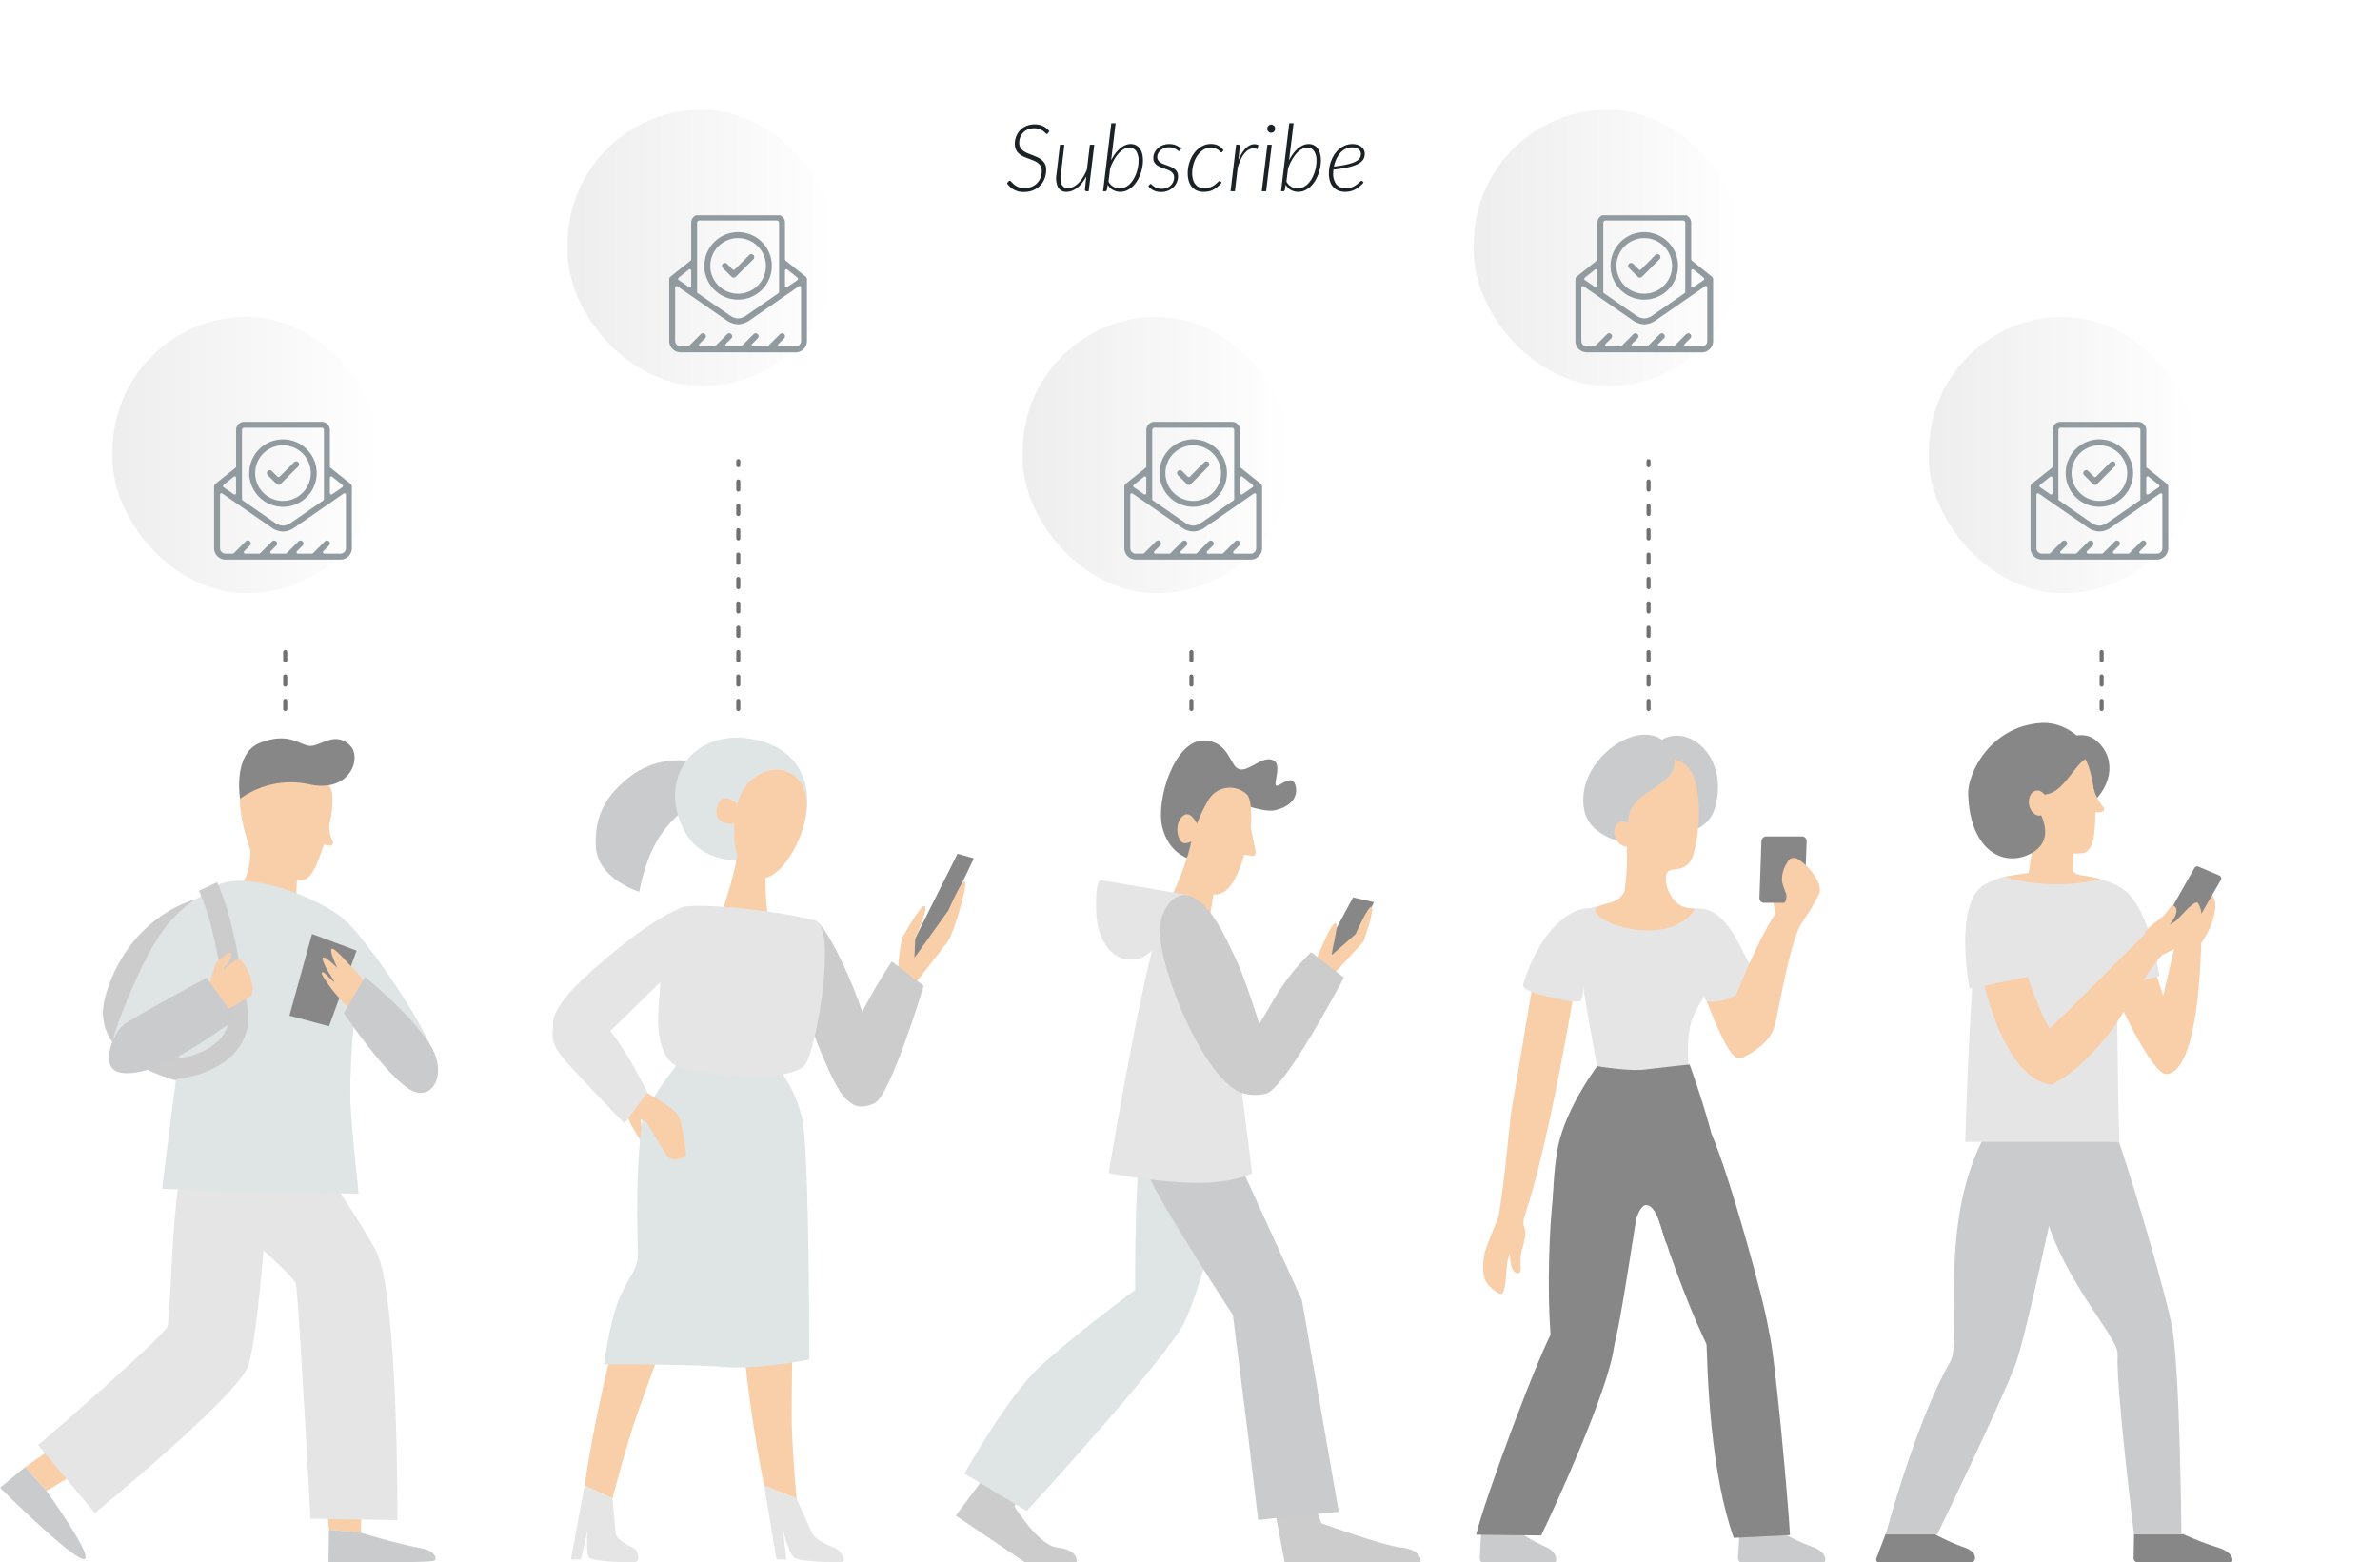 <svg xmlns="http://www.w3.org/2000/svg" xmlns:xlink="http://www.w3.org/1999/xlink" width="585.69" height="384.55" viewBox="0 0 585.69 384.55"><defs><style>.a{fill:none;}.b{fill:#919a9f;}.c{clip-path:url(#a);}.d{fill:#878787;}.e{fill:#f9cfaa;}.f{fill:#ccc;}.g{fill:#dfe4e5;}.h{fill:#cacbcc;}.i{fill:#e5e5e5;}.j{fill:#1b2226;}.k{fill:#fff;}.l{fill:url(#d);}.m{clip-path:url(#g);}.n{fill:#707070;}.o{filter:url(#ac);}.p{filter:url(#z);}.q{filter:url(#w);}.r{filter:url(#t);}.s{filter:url(#q);}.t{filter:url(#n);}.u{filter:url(#k);}.v{filter:url(#h);}.w{filter:url(#e);}.x{filter:url(#b);}</style><clipPath id="a"><rect class="a" width="549.38" height="206.619"/></clipPath><filter id="b" x="18.69" y="69" width="120" height="122" filterUnits="userSpaceOnUse"><feOffset dx="9" dy="9" input="SourceAlpha"/><feGaussianBlur stdDeviation="9" result="c"/><feFlood flood-color="#1f1f1f" flood-opacity="0.071"/><feComposite operator="in" in2="c"/><feComposite in="SourceGraphic"/></filter><linearGradient id="d" x1="-0.024" y1="0.5" x2="1" y2="0.5" gradientUnits="objectBoundingBox"><stop offset="0" stop-color="#ededed"/><stop offset="1" stop-color="#fff"/></linearGradient><filter id="e" x="0.69" y="51" width="120" height="122" filterUnits="userSpaceOnUse"><feOffset dx="-9" dy="-9" input="SourceAlpha"/><feGaussianBlur stdDeviation="9" result="f"/><feFlood flood-color="#fff" flood-opacity="0.769"/><feComposite operator="in" in2="f"/><feComposite in="SourceGraphic"/></filter><clipPath id="g"><rect class="b" width="34" height="34" transform="translate(0 0.176)"/></clipPath><filter id="h" x="130.69" y="18" width="120" height="122" filterUnits="userSpaceOnUse"><feOffset dx="9" dy="9" input="SourceAlpha"/><feGaussianBlur stdDeviation="9" result="i"/><feFlood flood-color="#1f1f1f" flood-opacity="0.071"/><feComposite operator="in" in2="i"/><feComposite in="SourceGraphic"/></filter><filter id="k" x="112.69" y="0" width="120" height="122" filterUnits="userSpaceOnUse"><feOffset dx="-9" dy="-9" input="SourceAlpha"/><feGaussianBlur stdDeviation="9" result="l"/><feFlood flood-color="#fff" flood-opacity="0.769"/><feComposite operator="in" in2="l"/><feComposite in="SourceGraphic"/></filter><filter id="n" x="242.69" y="69" width="120" height="122" filterUnits="userSpaceOnUse"><feOffset dx="9" dy="9" input="SourceAlpha"/><feGaussianBlur stdDeviation="9" result="o"/><feFlood flood-color="#1f1f1f" flood-opacity="0.071"/><feComposite operator="in" in2="o"/><feComposite in="SourceGraphic"/></filter><filter id="q" x="224.69" y="51" width="120" height="122" filterUnits="userSpaceOnUse"><feOffset dx="-9" dy="-9" input="SourceAlpha"/><feGaussianBlur stdDeviation="9" result="r"/><feFlood flood-color="#fff" flood-opacity="0.769"/><feComposite operator="in" in2="r"/><feComposite in="SourceGraphic"/></filter><filter id="t" x="353.69" y="18" width="120" height="122" filterUnits="userSpaceOnUse"><feOffset dx="9" dy="9" input="SourceAlpha"/><feGaussianBlur stdDeviation="9" result="u"/><feFlood flood-color="#1f1f1f" flood-opacity="0.071"/><feComposite operator="in" in2="u"/><feComposite in="SourceGraphic"/></filter><filter id="w" x="335.69" y="0" width="120" height="122" filterUnits="userSpaceOnUse"><feOffset dx="-9" dy="-9" input="SourceAlpha"/><feGaussianBlur stdDeviation="9" result="x"/><feFlood flood-color="#fff" flood-opacity="0.769"/><feComposite operator="in" in2="x"/><feComposite in="SourceGraphic"/></filter><filter id="z" x="465.69" y="69" width="120" height="122" filterUnits="userSpaceOnUse"><feOffset dx="9" dy="9" input="SourceAlpha"/><feGaussianBlur stdDeviation="9" result="aa"/><feFlood flood-color="#1f1f1f" flood-opacity="0.071"/><feComposite operator="in" in2="aa"/><feComposite in="SourceGraphic"/></filter><filter id="ac" x="447.69" y="51" width="120" height="122" filterUnits="userSpaceOnUse"><feOffset dx="-9" dy="-9" input="SourceAlpha"/><feGaussianBlur stdDeviation="9" result="ad"/><feFlood flood-color="#fff" flood-opacity="0.769"/><feComposite operator="in" in2="ad"/><feComposite in="SourceGraphic"/></filter></defs><g transform="translate(-878.31 -2477)"><g transform="translate(878.31 2654.93)"><g class="c" transform="translate(0 0.001)"><path class="d" d="M2217.417,304.451l.3,2.438,5.374-.638,6.163-13.234-5.138-1.165s-6.666,12.321-6.7,12.6" transform="translate(-1891.143 -248.909)"/><path class="e" d="M2206.28,307.714c-.778-.6-3.984,6.675-3.984,6.675s-5.1,4.484-5.715,5.038,1.655-7.2.917-7.652c-1.3-.789-4.518,9.016-6.384,11.382l4.337,2.653,8.822-9.6s2.784-7.9,2.006-8.5" transform="translate(-1868.711 -262.407)"/><path class="f" d="M2158.288,1275.827c-4.512-.487-19.535-5.945-19.535-5.945l-4.53-11.891-7.786,4.389,3.257,17.127H2163.1s.8-3.075-4.813-3.68" transform="translate(-1813.55 -1072.889)"/><path class="f" d="M1623.483,1229.236c-4.512-.487-10.488-10.14-10.488-10.14l6.14-9.594-7.1-6.14L1598.6,1221.4l17.078,11.518H1628.3s.8-3.075-4.813-3.68" transform="translate(-1363.383 -1026.298)"/><path class="g" d="M1654.957,680.744s-15.571,11.607-23.5,18.968-18.51,26.249-18.51,26.249l15.35,9.21s34.868-38.007,38.831-46.5,8.493-26.9,8.493-26.9L1657.505,634.6c-2.831,14.155-2.548,46.147-2.548,46.147" transform="translate(-1375.617 -541.222)"/><path class="h" d="M1928.389,637.429l-17.553-2.831c-.849,7.927-1.7,11.607.849,18.119s20.667,34.256,20.667,34.256l3.68,29.16,2.548,21.233,19.818-1.982-9.06-52.092Z" transform="translate(-1628.949 -541.223)"/><path class="i" d="M1868.062,312.318c-4.53,8.493-13.872,64.83-13.872,64.83a135.371,135.371,0,0,0,19.956,2.384c10.361.384,15.35-2.3,15.35-2.3l-5.439-43.112Z" transform="translate(-1581.362 -266.363)"/><path class="d" d="M1970.186,40.493c-1.227.283,1.261-4.9-.661-6.134-2.642-1.7-6.134,2.737-8.588,2.076-2.385-.642-2.414-6.77-8.493-7.078-7.455-.378-12.127,14.719-10.475,21.328,1.51,6.04,5.756,7.738,7.738,8.116,0,0,8.587-14.816,8.871-14.816s7.927,3.209,11.041,2.548,5.851-2.642,5.19-5.851-3.4-.472-4.624-.189" transform="translate(-1655.942 -25.032)"/><path class="e" d="M1948.469,207.773l10.9,2.831,1.969-12.941-6.181-7.927s-.742,6.571-6.688,18.037" transform="translate(-1661.768 -161.818)"/><path class="e" d="M1996.445,111.262c-2.076,3.492-4.813,9.343-4.247,14.25s2.939,10.8,7.644,8.682c3.838-1.727,6.04-11.7,6.7-14.627s.472-8.4-.661-9.531a6.118,6.118,0,0,0-9.437,1.227" transform="translate(-1698.999 -92.404)"/><path class="e" d="M2076.07,153.82l-1.982,9.626,2.919.475a.8.8,0,0,0,.915-.944c-.521-2.625-1.777-8.933-1.852-9.157" transform="translate(-1768.904 -131.187)"/><path class="e" d="M1970.684,152.951c-2.617,1.78-1.6,7.078.377,6.889s4.058-2.17,4.058-2.17-2.076-6.323-4.435-4.719" transform="translate(-1679.372 -130.223)"/><path class="i" d="M1833.275,271.6c.195,3.958,2.468,11.56,9.548,10.831,4.038-.416,8.25-6.874,8.25-6.874l4.781-8.969-21.3-3.646s-1.761-1.093-1.281,8.657" transform="translate(-1563.454 -224.218)"/><path class="f" d="M1947.727,288.331c-4.671-2.265-8.448,3.818-8.069,9.06.849,11.749,11.183,35.105,19.534,38.927,5.391,2.467,7.361-8.776,7.361-8.776s-4.954-16.986-7.927-23.356-6.228-13.589-10.9-15.854" transform="translate(-1654.232 -245.491)"/><path class="f" d="M2065.333,395.4a129.51,129.51,0,0,1-8.635,13.448l-2.406,6.795s2.689,4.105,9.2,2.69c4.77-1.037,19.251-28.594,19.251-28.594l-8.069-6.228a53.114,53.114,0,0,0-9.343,11.89" transform="translate(-1752.021 -327.078)"/><path class="d" d="M1521.218,242.419l-.075,4.127,4.539-3,11.293-23.574-4.013-1.133s-11.677,23.23-11.743,23.578" transform="translate(-1297.32 -186.641)"/><path class="e" d="M1513.125,271.78l-8.39,11.735.211-4.768s3.031-6.878,2.417-7.9-4.262,5.3-5.358,7.251-1.546,11.767-1.509,12.044l2.581,2.028s8.574-10.863,9.931-12.763,4.658-12.968,4.248-14.577-4.129,6.948-4.129,6.948" transform="translate(-1279.708 -225.693)"/><path class="f" d="M1340.955,330.087c-4.213-2.432-3.389,11.052-4.139,17.75,0,0,7.834,23.837,12.014,26.442s5.116-2.256,6.213-8.887-9.875-32.873-14.088-35.3" transform="translate(-1140.115 -281.271)"/><path class="f" d="M1406.628,427.359c0,4.681,2.528,9.31,8.3,6.46,3.925-1.939,12.035-28.833,12.035-28.833l-7.845-6.013s-12.487,18.427-12.489,28.386" transform="translate(-1199.655 -340.268)"/><path class="e" d="M986.566,899.015a351.616,351.616,0,0,0-8.918,41.552l6.865,3.183s3.547-13.655,6.186-21.041c5.936-16.621,11.956-32.711,11.956-32.711l-9.507-7.25c-3.285,10.609-1.719-.761-6.582,16.267" transform="translate(-833.796 -752.859)"/><path class="i" d="M970.334,1291.078c-1.4-.65-4.256-2.007-4.429-3.713-.323-3.183-.8-8.487-.8-8.487l-6.865-3.183-3.349,18.181h2.43l1.653-7.014s-.452,5.277.391,6.515c.686,1.008,8.258,1.2,11.047,1.23a1.079,1.079,0,0,0,1.057-1.075c-.04-.884-.265-2.051-1.134-2.453" transform="translate(-814.385 -1087.988)"/><path class="e" d="M1250.139,922.708c.1-16.621.465-32.711.465-32.711l-12.054-7.25c.442,10.609-1.986-.761-.867,16.267a340.66,340.66,0,0,0,5.679,41.552l7.983,3.183s-1.25-13.655-1.206-21.041" transform="translate(-1055.314 -752.859)"/><path class="i" d="M1295.506,1291.078c-1.63-.65-4.961-2.007-5.733-3.713-1.441-3.183-3.784-8.487-3.784-8.487l-7.983-3.183,3.038,18.181h2.431l-.811-7.014s1.4,5.277,2.679,6.515c1.04,1.008,8.678,1.2,11.479,1.23a.737.737,0,0,0,.679-1.075,4.241,4.241,0,0,0-2-2.453" transform="translate(-1089.958 -1087.988)"/><path class="e" d="M1048.456,625.956c.234-1.215-3.839-3.44-3.839-3.44.086,2.357.7,5.717,1.507,7.133s3.264,5.49,3.264,5.49-1.167-7.967-.933-9.183" transform="translate(-890.911 -530.918)"/><path class="g" d="M1048.991,543.877l-19.45,2.652s-8.664,10.432-9.725,15.737c-.609,3.044-1.623,15.289-1.028,32.187.152,4.317-3.442,6.717-5.629,13.951a93.207,93.207,0,0,0-2.692,13.3s20.887-.062,29.374.645,21.065-1.785,21.065-1.785.123-52.467-1.837-59.889a34.906,34.906,0,0,0-10.078-16.8" transform="translate(-861.785 -463.85)"/><path class="h" d="M1003.757,67.461c-6.211,5.248-7.57,10.542-7.307,16.333.363,8.018,10.7,11.14,10.7,11.14s1.317-8.8,5.886-14.9a29.045,29.045,0,0,1,12.528-9.5l1.03-5.314a19.711,19.711,0,0,0-22.836,2.235" transform="translate(-849.805 -53.376)"/><path class="g" d="M1147.169,24.935c-14.371-2.047-22.834,10.728-15.438,23.436,5.149,8.847,18.216,6.389,18.216,6.389l10.416-7.958c2.883-7.488,1.276-19.806-13.195-21.868" transform="translate(-962.879 -21.08)"/><path class="e" d="M1230.986,81.943c-4.106,4.491-4.972,21.457,2.407,23.032,5.765,1.23,10.3-8.581,11.29-11.871s2.086-8.962-1.083-12.453c-3.107-3.423-8.507-3.2-12.613,1.292" transform="translate(-1047.194 -66.781)"/><path class="e" d="M1198.531,128.515c-1,5.209,6.13,3.7,6.13,3.7l.322-3.539s-5.4-5.633-6.451-.162" transform="translate(-1022.095 -107.567)"/><path class="e" d="M1210.664,158.72c-.678,11.934-5.342,24-5.342,24l11.733,1.719s-1.833-13.858.319-18.485-6.71-7.234-6.71-7.234" transform="translate(-1027.969 -135.366)"/><path class="i" d="M1139.567,309.726c-4.347-1.737-25.069-4.468-32.068-3.655-5.891.684-6.209,19.151-6.658,24.287s-.318,13.8,5.659,15.5c6.256,1.77,23.713,4.027,29.959-.352,2.874-2.015,8.334-33.686,3.108-35.774" transform="translate(-938.727 -260.91)"/><path class="i" d="M926.432,339.121c4.3,3.31,8.34,2.507,10.338.55s18.631-18.2,18.631-18.2l2.081-14.545c-7.44,2.168-19.2,12.25-23.778,16.46-2.984,2.741-12.775,11.495-7.271,15.734" transform="translate(-788.71 -261.765)"/><path class="e" d="M1046.834,611.949l-4.4,5.094,5.849,3.287s3.231,5.664,4.773,7.942,4.822.208,4.822.208-.533-6.585-1.627-9.317-7.078-5.324-9.415-7.215" transform="translate(-889.047 -521.906)"/><path class="i" d="M935.681,481.773a17.818,17.818,0,0,0-9.233-2.864c-3.169,4.617-3.617,7.707.389,12.324s14.828,15.78,14.828,15.78l5.669-7.649s-7.321-14.66-11.652-17.591" transform="translate(-788 -408.442)"/><path class="e" d="M3650.779,270.515l-2.45,3.811-.408,6.941,4.491,2.994s3.811-4.763,3.947-10.071c.044-1.721-2.177-5.171-2.177-5.171Z" transform="translate(-3111.161 -229.434)"/><path class="e" d="M3549.028,293.122l-3.552,15.286-3.368-10.207-9.12,8.2s9.571,21.952,13.509,21.3c9.8-1.633,8.37-44.808,8.37-44.808Z" transform="translate(-3013.139 -241.266)"/><path class="d" d="M3622.2,242.163l-5.133-2.17a.787.787,0,0,0-.992.338l-9.317,16.468,8.3-.476,7.516-13.041a.788.788,0,0,0-.376-1.119" transform="translate(-3076.059 -204.627)"/><path class="e" d="M3391.233,191.366c2.04.383,8.545,2.349,9.6.269s1.232-13.185,1.232-13.185l-9.157-4.161c.05.838-3.713,16.695-1.673,17.077" transform="translate(-2891.725 -148.644)"/><path class="d" d="M3159.247,1360.216a48.9,48.9,0,0,1-6.918-3.132h-12.166l-2.2,5.778c-.241.633.018,1.158.572,1.158h22.974c.567,0,1.96-2.46-2.262-3.8" transform="translate(-2676.162 -1157.401)"/><path class="d" d="M3588.71,1360.216a72.466,72.466,0,0,1-8.059-3.132h-12.165l-.1,5.778a1.078,1.078,0,0,0,.993,1.158h22.974c.568,0,1.065-2.46-3.646-3.8" transform="translate(-3043.331 -1157.401)"/><path class="h" d="M3427.873,696.767s-19.906-3.351-20.02,4.612c-.336,23.492,20.024,42.621,19.689,47.655-.5,7.551,4.027,44.3,4.027,44.3h11.664s-.336-40.867-2.349-51.27c-1.438-7.429-8.054-30.539-13.011-45.293" transform="translate(-2906.413 -593.646)"/><path class="h" d="M3177.442,681.118c-10.67,21.969-4.6,48.743-7.607,53.92-8.39,14.431-15.885,42.506-15.885,42.506h12.671s15.136-31.134,19.129-41.538c2.851-7.429,9.465-40.272,13.026-55.025,0,0-17.483-7.794-21.334.137" transform="translate(-2689.873 -577.861)"/><path class="i" d="M3533.827,272.2l-.839,25.086,11.57-2.793s-2.76-19.86-10.731-22.293" transform="translate(-3013.139 -232.147)"/><path class="i" d="M3328.766,266.876c-.166-2.523-.376-4.948-.638-7.217-1.007-8.725-21.479-8.725-30.539-7.383-6.308.934-5.335,3.115-6.712,7.719-2.774,9.276-4.061,57.723-4.061,57.723h37.923s-.475-15.37-.5-32.226c-.01-6.207,4.915-12.76,4.53-18.615" transform="translate(-2803.189 -214.601)"/><path class="e" d="M3319.97,371.541l-9.168,3.99c.581,5.206,5.987,28.488,17.238,30.33,3.1.508,5.175-7.249,2.018-10.62-4.121-4.4-10.088-23.7-10.088-23.7" transform="translate(-2823.646 -316.872)"/><path class="i" d="M3291.6,263.869c-7.925,4.445-3.794,25.706-3.794,25.706l16.113-3.31s.235-9.819-2.465-15.6-4.473-9.819-9.854-6.8" transform="translate(-2803.112 -224.167)"/><path class="d" d="M3430.364,21.989c-3.3-3.008-7.941-1.129-10.665,1.271l-2.679,2.732,3.706,14.908s-.162,2.588,6.782-2.44c6.324-4.579,7.875-11.9,2.856-16.471" transform="translate(-2914.235 -17.429)"/><path class="e" d="M3382.663,32.582c-2.771,1.474-3.5-.412-2.828,4.558.832,6.158-.423,13.137,4.148,18.178,2.918,3.218,8.151,3.748,10.743,3.4,2.35-.317,2.846-3.354,3.066-5.8.7-7.836-.8-16.232-3.243-18.726a9.751,9.751,0,0,0-11.886-1.606" transform="translate(-2882.323 -26.662)"/><path class="e" d="M3490.994,104.153c-.38-2.6-1.673,6.5-1.673,6.5l3.7-.318a.751.751,0,0,0,.605-1.088,11.689,11.689,0,0,1-2.631-5.1" transform="translate(-2975.897 -88.43)"/><path class="d" d="M3309.333.038c-12.229.974-17.758,12.325-17.624,17.449.367,14,8.923,18.437,15.779,14.453,6.768-3.932.581-11.97.581-11.97s-2.775-1.48,3.062-2.434c3.976-.65,6.634-6.878,9.337-8.6s-3.092-9.54-11.135-8.9" transform="translate(-2807.36 -0.001)"/><path class="e" d="M3394.986,113.055c-1.248.2-2.035,1.741-1.76,3.434s1.511,2.9,2.759,2.7,2.035-1.741,1.76-3.434-1.511-2.9-2.759-2.7" transform="translate(-2893.895 -96.401)"/><path class="e" d="M3409.745,122.416c.834.685.952.716.958,1.014s.123-2.546.123-2.546l-.912-1.509c.822,2.331-1,2.356-.169,3.041" transform="translate(-2907.839 -101.81)"/><path class="e" d="M3407.73,339c-3.114,1.258-28.7,29.436-33.052,30.718s6.991,8.236,6.991,8.236c6.122-1.757,14.45-12.035,16.2-14.7,3.813-5.821,9.959-17.214,13.968-19.191,1.264-.624-.992-6.317-4.106-5.059" transform="translate(-2877.275 -288.968)"/><path class="e" d="M3593.7,305.066c-.7-.461-1.335,1.627-3,2.989s-3.781,2.557-4.171,4.133l4.336-.248a8.307,8.307,0,0,0,1.724-1.859c1.113-1.655,2.781-3.912,1.115-5.015" transform="translate(-3058.796 -260.123)"/><path class="e" d="M3614.9,300.346c-1.112-.25-4.56,4.028-5.283,4.555s-2.892,1.771-4.337,2.6c0,0-1.516,7.019,0,6.272,2.585-1.276,6.088-3.027,7.116-3.712.608-.4,3.391-2.821,3.671-5.034.223-1.765-.595-4.553-1.164-4.681" transform="translate(-3074.217 -256.144)"/><path class="e" d="M3366.6,241.03c-1.892-.11-3.6,1.123-5.423,1.161a61.066,61.066,0,0,0-8.175,1.042c-.439.065-.84.137-1.212.214a45.688,45.688,0,0,0,12.948,1.814,46.6,46.6,0,0,0,10.82-1.243,36.885,36.885,0,0,0-5.075-.978c-1.237-.157-2.61-1.937-3.882-2.01" transform="translate(-2858.606 -205.559)"/><path class="e" d="M2965.867,286.325a4.3,4.3,0,0,0-2.031-.824s.85,5.15.868,6.591l2.493-.618.688-1.991a14.826,14.826,0,0,0-2.018-3.158" transform="translate(-2527.733 -243.492)"/><path class="h" d="M2924.815,1358.914a56.09,56.09,0,0,1-6.979-3.225h-10.753l-.352,5.949c-.039.652.335,1.192.825,1.192h20.307c.5,0,1.054-2.533-3.048-3.916" transform="translate(-2479.028 -1156.211)"/><path class="h" d="M2490.856,1358.914a43.427,43.427,0,0,1-5.8-3.225h-9.87l-.328,5.949c-.036.652.273,1.192.681,1.192h17.837c.418,0,.894-2.533-2.519-3.916" transform="translate(-2110.7 -1156.211)"/><path class="d" d="M2769.973,687.7c-.268-.622-7.835,6.578-7.835,6.578s-6.945-1.81-8.043.907c-1.618,4,14.162,48.648,19.865,52.379s10.953-4.857,10.012-11.757c-.869-6.368-9.476-37.6-14-48.107" transform="translate(-2348.755 -586.482)"/><path class="e" d="M2833.094,397.871c2.309,6.45,8.144,22.531,10.771,22.2,1.927-.243,5.945-12.756,5.945-12.756l-6.747-11.287Z" transform="translate(-2416.229 -337.756)"/><path class="i" d="M2831.971,310.427c-2.166.132-.009,6.49.31,9.862.574,6.076,1,10.94,1.81,12.456,1.264,2.357,14.546-2.02,11.38-7.743s-6.4-15.007-13.5-14.575" transform="translate(-2414.458 -264.738)"/><path class="i" d="M2663.115,301.294c-7.952-.591-13.943-2.52-21.847-1.01-2.937.561-6.389,1.651-7.339,2.953-1.18,1.617,5.234,37.045,5.822,38.9,2.047,6.474,12.521,6.049,15.988,5.588a8.565,8.565,0,0,0,6.018-4.675c.464-.863-.79-7.063.382-12.636.964-4.583,4.94-9.065,6.517-13.476,1.915-5.356.2-8.294-.245-9.813-.94-3.231-.762-5.5-5.295-5.835" transform="translate(-2246.246 -255.618)"/><path class="e" d="M2713.235,161.9c2.607,9.679-.011,19.609.1,21.124.146,1.907,11.8,4.376,11.765.5s-3.186-9.263,1.087-9.447c2.929-.126,3.248-3.85,3.248-3.85l-.346-4.545Z" transform="translate(-2314.006 -138.078)"/><path class="h" d="M2757.589,24.447c-4.454,5.909,5.324,11.39,5.762,14.925a11.274,11.274,0,0,1-.883,6s8.318.7,10.342-6.116c4.2-14.139-9.131-22.892-15.221-14.812" transform="translate(-2350.844 -18.215)"/><path class="e" d="M2717.515,59.347c-7.1-3.438-15.855,1.2-16.446,8.251-.273,3.262,1.808,12.2,7.183,15.814,3.156,2.119,10.169,4.125,11.89-.859,2.116-6.129,2.768-20.592-2.627-23.2" transform="translate(-2303.61 -49.626)"/><path class="h" d="M2648.138,38.253c1.444,6.845,10.6,8.023,10.6,8.023s-.515-4.745.786-8.023c2.338-5.891,14.61-7.07,9.624-15.317-5.66-9.363-23.706,2.557-21.014,15.317" transform="translate(-2258.255 -16.703)"/><path class="e" d="M2701.161,165.056c-1.207.53-1.647,2.268-.984,3.881s2.179,2.491,3.386,1.961,1.648-2.268.984-3.881-2.18-2.491-3.387-1.96" transform="translate(-2302.605 -140.637)"/><path class="e" d="M2692.256,278.883c-3.292,0-5.219-1.571-6.648-5.24-.279-.716-2.071.688-3.751.976a18.725,18.725,0,0,1-6.5-.337c-1.6,3.927-5.648,2.886-7.225,4.653s7.342,6.456,15.973,5.109c6.042-.943,8.933-5.162,8.147-5.162" transform="translate(-2275.386 -233.207)"/><path class="e" d="M2968.718,273.839c-.777.506-6.187,6.834-6.747,8.353-.279.759,4.095,2.771,3.638.917s4.359-7.065,4.639-8.455a.979.979,0,0,0-1.53-.815" transform="translate(-2526.131 -233.402)"/><path class="e" d="M2900.856,313.954c-3.46,3.037-12.422,24.7-12.673,27.063s.036,10.319,3.754,9.07c2.2-.738,6.845-3.923,7.831-7.383,1.136-3.987,3.994-22.329,7.007-26.037,1.923-2.367-5.918-2.714-5.918-2.714" transform="translate(-2463.154 -267.759)"/><path class="d" d="M2630.756,571.365s-5.463.569-11.246,1.26c-3.631.434-11.484-.847-11.484-.847s-6.976,9.148-9.379,18.593c-1.336,5.252-2.528,19.693-.332,29.368.59,2.6,7.257,1.844,16.305,0,1.039-.212,2.442-13.618,5.375-13.758,3.176-.151,4.572,9.581,5.142,9.451a36.818,36.818,0,0,0,10.669-3.987,46.862,46.862,0,0,0,1.9-14.743c-.434-7.371-6.947-25.339-6.947-25.339" transform="translate(-2214.957 -487.294)"/><path class="d" d="M2748.707,761.342l.073-.365c-.021.107-.046.23-.075.365Z" transform="translate(-2344.257 -649.005)"/><path class="d" d="M2593.635,723.685c-3.539,2.782-4.859,47.855-.9,53.874s10.811.9,13.156-5.671c2.164-6.061,5.7-33.481,7.469-41.452.1-.47.191-.869.259-1.193l-10.455-.949s-7.127-6.5-9.529-4.61" transform="translate(-2209.171 -616.908)"/><path class="d" d="M2488.394,1006.96c-3.63,5.374-17.65,43.108-19.626,51.635l16,.17c3.388-6.945,16.572-35.807,17.92-46.362.764-5.983-14.29-5.444-14.29-5.444" transform="translate(-2105.51 -858.784)"/><path class="d" d="M2853.427,998.235c.227,13.156,1.134,36.52,6.8,52.4l13.836-.68c-.412-8.06-3.718-44.772-5.186-50.186-1.575-5.811-15.456-1.532-15.456-1.532" transform="translate(-2433.57 -850.059)"/><path class="e" d="M2502.22,469.847c-.586,3.641-2.364,26.1-4.36,30.911-.629,1.517,5.548,6.2,6.986,2.587,1.615-4.063-.552-4.242.79-8.172,5.786-16.948,12.149-55.414,12.149-55.414l-10.359-.833c-.915,5.689-4.621,27.28-5.206,30.921" transform="translate(-2130.283 -374.342)"/><path class="e" d="M2524.943,843.217a10.822,10.822,0,0,0-.21,2.934c.157,2.283.25,5.516,2.317,5.165.864-.147.042-2.432.525-4.9s1.7-4.9.488-6.967Z" transform="translate(-2153.221 -715.935)"/><path class="e" d="M2484.19,824.167c-1.286,3.1-3.015,7.327-3.413,8.714-.235.819-.949,5.054.246,7.17.953,1.686,3.414,3.44,3.96,3.107,1.066-.65,1.126-7,1.376-8.011s1.218-3.765,1.862-5.6c0,0-3.279-7.2-4.031-5.38" transform="translate(-2115.389 -702.647)"/><path class="i" d="M2563.657,310.155c-4.931-.334-12.346,5.208-16.541,18.745-.454,1.467,4.536,2.6,7.729,3.318,3.081.69,5.86,1.345,6.52.512,1.1-1.39.038-6.655,1.784-12.56.969-3.277,2.673-9.869.509-10.015" transform="translate(-2172.305 -264.506)"/><path class="d" d="M2953.044,189.841h-8.754a1.236,1.236,0,0,0-1.226,1.184L2942.577,205a1.136,1.136,0,0,0,1.143,1.185h8.754A1.236,1.236,0,0,0,2953.7,205l.488-13.972a1.136,1.136,0,0,0-1.143-1.184" transform="translate(-2509.601 -161.908)"/><path class="e" d="M2978.2,225.85a1.624,1.624,0,0,0-1.9.7l-.378.614a7.293,7.293,0,0,0-1.094,4.544,22.25,22.25,0,0,0,.985,2.842c.546,2.06-1.834,4.187-1.834,4.187s-.891,8.971,2.078,6.525,4.968-4.972,7.779-10.4c1.546-2.987-3.559-8.3-5.638-9.014" transform="translate(-2536.275 -192.546)"/><path class="e" d="M396.952,175.46c.322,4.53.815,11.228-2.719,14.858-4.522,4.646,11.033,10.248,12.915,9.352,3.583-1.705-.673-6.636,2.8-17.6,1.637-5.176-12.992-6.609-12.992-6.609" transform="translate(-335.525 -149.643)"/><path class="e" d="M422.786,54.071c-3.745-2.08-9.028-9.228-14.712-8.038-3.092.648-5.509,2.7-6.255,7.7-.924,6.188.256,10.492,2.406,17.256,1.5,4.735,8.712,4.83,11.626,5.377,2.346.44,3.917-.968,4.816-3.274,2.878-7.379,5.193-17.309,2.12-19.016" transform="translate(-342.423 -39.147)"/><path class="e" d="M422.786,54.071c-3.745-2.08-9.028-9.228-14.712-8.038-3.092.648-5.509,2.7-6.255,7.7-.924,6.188.256,10.492,2.406,17.256,1.5,4.735,9.244,6.463,11.849,6.853,2.361.353,3.694-2.444,4.593-4.75,2.878-7.379,5.193-17.309,2.12-19.016" transform="translate(-342.423 -39.147)"/><path class="e" d="M529.645,162.22c.362-2.62-3.66,5.146-3.66,5.146l3.665.731a.756.756,0,0,0,.89-.882,9.239,9.239,0,0,1-.9-4.995" transform="translate(-448.591 -137.89)"/><path class="d" d="M417.262,27.739c-2.515-.254-5.087-3.415-12.041-.808s-5.047,13.815-5.047,13.815a21.361,21.361,0,0,1,17.208-3.5c9.891,2.073,12.838-6.606,9.839-9.6-3.73-3.719-7.443.347-9.958.093" transform="translate(-341.087 -22.095)"/><path class="e" d="M432.145,140.381c-1.226.341-1.845,1.967-1.382,3.631s1.832,2.736,3.058,2.4,1.845-1.967,1.382-3.631-1.832-2.736-3.058-2.4" transform="translate(-367.249 -119.672)"/><path class="e" d="M42.259,1187.654l5.219,5.9L64.8,1183.075l-8.231-5.242c-.886.387-14.312,9.821-14.312,9.821" transform="translate(-36.041 -1004.525)"/><path class="h" d="M6.218,1244.579,0,1249.673s17.048,16.958,20.482,17.568-9.045-16.763-9.045-16.763Z" transform="translate(0 -1061.45)"/><path class="e" d="M543.279,1233.55l7.84.761.656-20.748-9.6,1.772c-.466.35,1.028,17.737,1.1,18.215" transform="translate(-462.325 -1034.998)"/><path class="h" d="M572.471,1354.032c-6.633-1.228-15.136-3.872-15.136-3.872l-7.84-.761-.117,7.966s21.251.353,25.8-.261c1.246-.168.485-2.481-2.7-3.071" transform="translate(-468.541 -1150.847)"/><path class="i" d="M339.148,637.134l-24.943-1.044.337,20.395s25.567,21.353,26.241,24.05,3.593,57.821,3.593,57.821l21.406.337s.224-55.538-5.21-66.112c-4.4-8.557-18.9-28.706-21.424-35.448" transform="translate(-267.973 -542.495)"/><path class="i" d="M100.6,703.277c-3.944,10.673-3.712,37.123-4.872,44.78-.319,2.108-31.818,29.286-31.818,29.286l13.923,16.707s35.266-28.8,37.743-36.224c2.972-8.9,5.21-48.98,5.21-48.98s-19.584-7.2-20.186-5.568" transform="translate(-54.505 -599.591)"/><path class="f" d="M172.835,314.271c-4.832,16.788,19.736,21.456,19.736,21.456L203.3,290.686c-3.931-3.276-24.239,1.956-30.464,23.585" transform="translate(-146.867 -247.15)"/><path class="g" d="M316.424,274.015c-6.271-6.187-30.049-14.954-33.876-6.449s-11.37,72.306-11.37,72.306l48.374,1.218s-2.088-18.411-2.088-24.187c0-25.088,5.394-36.541-1.039-42.888" transform="translate(-231.276 -225.188)"/><path class="g" d="M210.433,271.843c-7.229,3.685-12.775,7.207-19.327,21.783-5.708,12.7-9.914,24.159-3.394,23.167s11.3-10.627,13.712-15.3,12.284-16.87,12.284-16.87c-.142-4.394,3.953-16.46-3.276-12.775" transform="translate(-157.276 -231.255)"/><path class="g" d="M550.748,331.839l-4.819,17.009s17.576,26.364,24.521,22.82c2.386-1.217,3.988-2.657,1.537-8.268-4.685-10.724-17.517-28.49-21.239-31.56" transform="translate(-465.6 -283.012)"/><path class="d" d="M484.043,373.138l9.744,2.61c.283-.709,6.786-18.619,6.786-18.619l-10.968-4.1Z" transform="translate(-412.82 -301.086)"/><path class="e" d="M546.826,383.668c-1.276-1.134-5.811-6.662-6.378-5.953s1.417,4.677,1.417,4.677-4.252-4.252-3.543-1.843,3.517,5.822,2.525,5.114-2.457-2.764-2.825-2.088,6.254,9.589,9.23,10.3a3.38,3.38,0,0,0,3.969-2.268c0-.425-3.118-6.8-4.394-7.937" transform="translate(-458.844 -322.084)"/><path class="h" d="M580.22,425l-5.241,8.844s11.956,17.853,17.689,19.49c4.479,1.28,6.969-4.181,4.586-9.663C593.978,436.137,580.22,425,580.22,425" transform="translate(-490.376 -362.465)"/><path class="f" d="M305.05,295.273c-2.246-12.609-3.869-21.719-7.115-28.7l-4.455,2.072c2.976,6.4,4.552,15.245,6.733,27.488l.365,2.045a7.907,7.907,0,0,1-1.343,6.285c-2.172,2.975-6.623,5.047-12.532,5.834l.65,4.87c7.356-.981,12.838-3.68,15.851-7.807a12.816,12.816,0,0,0,2.212-10.047Z" transform="translate(-244.516 -227.351)"/><path class="e" d="M352.176,395.666c-1.576-1.344-8.543,7.145-8.543,7.145l-.153,8.242s8.779-5.106,10.882-6.376-.609-7.667-2.186-9.011" transform="translate(-292.939 -337.324)"/><path class="e" d="M353.833,384.519c-.368-.942-3.767,2.416-3.767,2.416l-1.883,5.937,4.34-2.047-.573-2.621s2.355-2.481,1.884-3.685" transform="translate(-296.95 -327.799)"/><path class="h" d="M185.783,437.743c-2.449,1.871-6.037,10.312-1.147,11.629,8.517,2.293,25.85-11.118,28.826-13.1l-7.207-10.155s-18.024,9.758-20.473,11.629" transform="translate(-155.392 -363.415)"/></g></g><path class="j" d="M109.213,8.694a.359.359,0,0,1-.3.2q-.138,0-.333-.219a3.885,3.885,0,0,0-.535-.477,3.837,3.837,0,0,0-.874-.477,3.562,3.562,0,0,0-1.34-.219,4.063,4.063,0,0,0-1.558.282,3.42,3.42,0,0,0-1.161.771,3.352,3.352,0,0,0-.73,1.138,3.785,3.785,0,0,0-.253,1.386,2.247,2.247,0,0,0,.288,1.179,2.775,2.775,0,0,0,.753.816,5.174,5.174,0,0,0,1.058.587q.592.247,1.219.483t1.219.517a4.687,4.687,0,0,1,1.058.684,2.962,2.962,0,0,1,1.041,2.392,5.838,5.838,0,0,1-.38,2.1,5.069,5.069,0,0,1-2.806,2.915,5.659,5.659,0,0,1-2.266.437,5,5,0,0,1-2.484-.569,5.117,5.117,0,0,1-1.7-1.558l.38-.494a.464.464,0,0,1,.322-.161.36.36,0,0,1,.236.138l.322.339q.19.2.449.437a3.22,3.22,0,0,0,.627.437,4.115,4.115,0,0,0,.857.339,4.184,4.184,0,0,0,1.133.138A4.481,4.481,0,0,0,105.2,21.9a3.872,3.872,0,0,0,2.179-2.254,4.7,4.7,0,0,0,.293-1.673,2.272,2.272,0,0,0-.287-1.19,2.709,2.709,0,0,0-.753-.811,4.779,4.779,0,0,0-1.058-.563q-.592-.23-1.213-.46t-1.219-.506a4.4,4.4,0,0,1-1.064-.684,3.06,3.06,0,0,1-.747-1,3.372,3.372,0,0,1-.282-1.455,4.932,4.932,0,0,1,.333-1.794,4.524,4.524,0,0,1,2.5-2.576,5.191,5.191,0,0,1,2.07-.391,4.648,4.648,0,0,1,2.059.431,4.325,4.325,0,0,1,1.53,1.259ZM120.6,11.557,119.218,23h-.506a.394.394,0,0,1-.316-.115.464.464,0,0,1-.1-.311l.345-3.254a10.14,10.14,0,0,1-1.035,1.622,7.073,7.073,0,0,1-1.19,1.2,5.08,5.08,0,0,1-1.3.748,3.71,3.71,0,0,1-1.34.259,2.218,2.218,0,0,1-2.1-1.133,5.237,5.237,0,0,1-.38-3.18l.863-7.28h1.081l-.862,7.28a4.762,4.762,0,0,0,.218,2.524,1.555,1.555,0,0,0,1.552.88,2.871,2.871,0,0,0,1.282-.322,4.891,4.891,0,0,0,1.259-.926,8.393,8.393,0,0,0,1.15-1.449,10.89,10.89,0,0,0,.954-1.9l.724-6.084Zm3.5,9.074a3.418,3.418,0,0,0,.569.776,2.979,2.979,0,0,0,.673.512,2.816,2.816,0,0,0,.742.282,3.6,3.6,0,0,0,.788.086,3.149,3.149,0,0,0,1.351-.293,4.058,4.058,0,0,0,1.139-.8,5.763,5.763,0,0,0,.908-1.179,8.435,8.435,0,0,0,.667-1.42,9.549,9.549,0,0,0,.414-1.535,8.544,8.544,0,0,0,.144-1.535,4.207,4.207,0,0,0-.587-2.4,1.945,1.945,0,0,0-1.714-.857,2.689,2.689,0,0,0-1.317.368,5.1,5.1,0,0,0-1.271,1.035,9.045,9.045,0,0,0-1.15,1.61,13.179,13.179,0,0,0-.954,2.093Zm.644-5.21a10.948,10.948,0,0,1,.995-1.65,7.637,7.637,0,0,1,1.161-1.271,5.109,5.109,0,0,1,1.288-.822,3.382,3.382,0,0,1,1.363-.293,2.847,2.847,0,0,1,1.311.287,2.626,2.626,0,0,1,.943.811,3.764,3.764,0,0,1,.575,1.271,6.592,6.592,0,0,1,.2,1.668,9.106,9.106,0,0,1-.184,1.8,10.343,10.343,0,0,1-.523,1.771,9.3,9.3,0,0,1-.828,1.616,6.591,6.591,0,0,1-1.11,1.323,5.066,5.066,0,0,1-1.363.891,3.841,3.841,0,0,1-1.57.328,3.647,3.647,0,0,1-1.777-.443,3.244,3.244,0,0,1-1.294-1.317l-.219,1.242a.935.935,0,0,1-.126.276A.331.331,0,0,1,123.3,23h-.54l2.024-16.733h1.07ZM141.7,12.96a.281.281,0,0,1-.253.161.478.478,0,0,1-.282-.144,3.868,3.868,0,0,0-.448-.322,3.169,3.169,0,0,0-1.765-.466,3.145,3.145,0,0,0-1.11.2,3.016,3.016,0,0,0-.909.523,2.513,2.513,0,0,0-.609.759,1.954,1.954,0,0,0-.224.914,1.381,1.381,0,0,0,.219.793,2.023,2.023,0,0,0,.581.558,4.273,4.273,0,0,0,.816.408q.454.172.937.345t.937.385a3.822,3.822,0,0,1,.817.512,2.167,2.167,0,0,1,.8,1.771,3.611,3.611,0,0,1-.293,1.426,3.756,3.756,0,0,1-.84,1.225,4.156,4.156,0,0,1-1.311.857,4.36,4.36,0,0,1-1.708.322A4.048,4.048,0,0,1,135.2,22.8a4.28,4.28,0,0,1-1.294-1.006l.276-.391a.369.369,0,0,1,.31-.184q.115,0,.288.184a3.685,3.685,0,0,0,.471.408,3.123,3.123,0,0,0,1.955.592,3.318,3.318,0,0,0,1.248-.224,2.863,2.863,0,0,0,.954-.615,2.8,2.8,0,0,0,.615-.9,2.739,2.739,0,0,0,.218-1.087,1.56,1.56,0,0,0-.218-.851,2.032,2.032,0,0,0-.581-.592,3.894,3.894,0,0,0-.816-.42q-.454-.172-.937-.339T136.749,17a3.748,3.748,0,0,1-.816-.489,2.191,2.191,0,0,1-.581-.7,2.146,2.146,0,0,1-.218-1.012,3,3,0,0,1,.287-1.282,3.481,3.481,0,0,1,.805-1.092,3.9,3.9,0,0,1,1.236-.759,4.672,4.672,0,0,1,3.243.017,3.623,3.623,0,0,1,1.259.9Zm10.235,7.946a9.908,9.908,0,0,1-1.156,1.115,5.7,5.7,0,0,1-1.07.69,3.965,3.965,0,0,1-1.064.345,6.853,6.853,0,0,1-1.15.092,4.046,4.046,0,0,1-1.719-.339,3.293,3.293,0,0,1-1.213-.949,4.151,4.151,0,0,1-.725-1.449,6.593,6.593,0,0,1-.242-1.829,8.712,8.712,0,0,1,.736-3.5A7.66,7.66,0,0,1,145.2,13.6a6.129,6.129,0,0,1,1.138-1.173,5.242,5.242,0,0,1,1.374-.776,4.415,4.415,0,0,1,1.581-.282,4.36,4.36,0,0,1,1.018.109,3.537,3.537,0,0,1,.834.311,3.256,3.256,0,0,1,.69.489,4.652,4.652,0,0,1,.575.644l-.322.379a.305.305,0,0,1-.241.127q-.115,0-.282-.184a3.163,3.163,0,0,0-1.179-.793,2.987,2.987,0,0,0-1.127-.184,3.351,3.351,0,0,0-1.8.518,4.989,4.989,0,0,0-1.449,1.391,7.085,7.085,0,0,0-.966,2.018,8.1,8.1,0,0,0-.351,2.386,5.781,5.781,0,0,0,.178,1.472,3.321,3.321,0,0,0,.552,1.173,2.58,2.58,0,0,0,.937.771,3,3,0,0,0,1.334.276,4.142,4.142,0,0,0,1.092-.132,4.292,4.292,0,0,0,.857-.328,3.663,3.663,0,0,0,.656-.431q.282-.236.5-.431t.374-.328a.457.457,0,0,1,.282-.132.341.341,0,0,1,.242.115Zm4.14-5.577a11.317,11.317,0,0,1,1.029-1.955,5.542,5.542,0,0,1,1.184-1.311,2.935,2.935,0,0,1,1.305-.6,2.549,2.549,0,0,1,1.38.161l-.2,1.024a2.551,2.551,0,0,0-1.484-.144,2.8,2.8,0,0,0-1.317.736,5.994,5.994,0,0,0-1.138,1.57,13.392,13.392,0,0,0-.937,2.346L155.2,23h-1.07l1.38-11.477h.495a.361.361,0,0,1,.4.414Zm8.2-3.772L162.883,23h-1.07l1.391-11.443Zm.84-3.945a.873.873,0,0,1-.086.385,1.156,1.156,0,0,1-.224.316,1.061,1.061,0,0,1-.316.218.872.872,0,0,1-.362.08.86.86,0,0,1-.368-.08.941.941,0,0,1-.3-.218A1.187,1.187,0,0,1,163.251,8a.925.925,0,0,1-.081-.385.965.965,0,0,1,.081-.391,1.177,1.177,0,0,1,.213-.328.966.966,0,0,1,.3-.224.86.86,0,0,1,.368-.08.872.872,0,0,1,.362.08,1.061,1.061,0,0,1,.316.219,1.023,1.023,0,0,1,.219.328A1.006,1.006,0,0,1,165.114,7.613Zm2.771,13.018a3.417,3.417,0,0,0,.569.776,2.979,2.979,0,0,0,.673.512,2.816,2.816,0,0,0,.742.282,3.6,3.6,0,0,0,.788.086,3.149,3.149,0,0,0,1.351-.293,4.058,4.058,0,0,0,1.139-.8,5.763,5.763,0,0,0,.909-1.179,8.433,8.433,0,0,0,.667-1.42,9.551,9.551,0,0,0,.414-1.535,8.544,8.544,0,0,0,.144-1.535,4.207,4.207,0,0,0-.587-2.4,1.945,1.945,0,0,0-1.714-.857,2.689,2.689,0,0,0-1.317.368,5.1,5.1,0,0,0-1.271,1.035,9.045,9.045,0,0,0-1.15,1.61,13.178,13.178,0,0,0-.954,2.093Zm.644-5.21a10.948,10.948,0,0,1,.995-1.65,7.637,7.637,0,0,1,1.161-1.271,5.109,5.109,0,0,1,1.288-.822,3.382,3.382,0,0,1,1.363-.293,2.847,2.847,0,0,1,1.311.287,2.626,2.626,0,0,1,.943.811,3.764,3.764,0,0,1,.575,1.271,6.592,6.592,0,0,1,.2,1.668,9.106,9.106,0,0,1-.184,1.8,10.343,10.343,0,0,1-.523,1.771,9.3,9.3,0,0,1-.828,1.616,6.592,6.592,0,0,1-1.11,1.323,5.065,5.065,0,0,1-1.363.891,3.841,3.841,0,0,1-1.57.328,3.647,3.647,0,0,1-1.777-.443,3.244,3.244,0,0,1-1.294-1.317l-.219,1.242a.935.935,0,0,1-.126.276.331.331,0,0,1-.276.092h-.54l2.024-16.733h1.069Zm15.536-3.22a3.551,3.551,0,0,0-1.662.385,4.432,4.432,0,0,0-1.311,1.041,6.11,6.11,0,0,0-.954,1.512,8.238,8.238,0,0,0-.569,1.788q1.46-.161,2.518-.374a16.924,16.924,0,0,0,1.794-.448,5.782,5.782,0,0,0,1.2-.512,2.805,2.805,0,0,0,.707-.569,1.609,1.609,0,0,0,.333-.6,2.4,2.4,0,0,0,.086-.644,1.455,1.455,0,0,0-.109-.523,1.352,1.352,0,0,0-.362-.512,2.061,2.061,0,0,0-.661-.385A2.847,2.847,0,0,0,184.066,12.2Zm2.818,8.671a11.093,11.093,0,0,1-1.1,1.029,6.137,6.137,0,0,1-1.081.707,4.887,4.887,0,0,1-1.133.408,5.689,5.689,0,0,1-1.253.132,4.29,4.29,0,0,1-1.7-.316,3.394,3.394,0,0,1-1.248-.9,3.932,3.932,0,0,1-.771-1.415,6.165,6.165,0,0,1-.264-1.869,8.95,8.95,0,0,1,.173-1.736,8.6,8.6,0,0,1,.512-1.679,7.809,7.809,0,0,1,.839-1.506,6.086,6.086,0,0,1,1.144-1.219,5.261,5.261,0,0,1,1.426-.816,4.694,4.694,0,0,1,1.691-.3,3.783,3.783,0,0,1,1.42.236,2.912,2.912,0,0,1,.943.587,2.165,2.165,0,0,1,.523.759,2.091,2.091,0,0,1,.161.765,3.131,3.131,0,0,1-.127.9,2.22,2.22,0,0,1-.448.805,3.522,3.522,0,0,1-.874.713,6.947,6.947,0,0,1-1.409.615,16.84,16.84,0,0,1-2.053.512q-1.2.23-2.806.4-.023.23-.04.472t-.017.472a4.169,4.169,0,0,0,.776,2.679,2.822,2.822,0,0,0,2.34.966,4.207,4.207,0,0,0,1.1-.132,4.11,4.11,0,0,0,.874-.339,4.71,4.71,0,0,0,.678-.437q.293-.23.523-.437t.4-.339a.509.509,0,0,1,.3-.132.316.316,0,0,1,.242.115Z" transform="translate(1027 2501.069)"/><g transform="translate(0 30)"><g transform="translate(764 1860)"><g class="x" transform="matrix(1, 0, 0, 1, 114.31, 587)"><rect class="k" width="66" height="68" rx="33" transform="translate(36.69 87)"/></g><g class="w" transform="matrix(1, 0, 0, 1, 114.31, 587)"><rect class="l" width="66" height="68" rx="33" transform="translate(36.69 87)"/></g></g><g transform="translate(931 2550.824)"><g class="m"><path class="b" d="M2.8,33.893A2.8,2.8,0,0,1,0,31.1v-15.2a.615.615,0,0,0,.019-.1.675.675,0,0,1,.029-.143A.7.7,0,0,1,.1,15.522a.541.541,0,0,0,.031-.066.5.5,0,0,0,.043-.045.751.751,0,0,1,.106-.1.368.368,0,0,0,.072-.078L5.273,11.3a.355.355,0,0,0,.133-.277V2.01A2,2,0,0,1,7.394,0H26.5a2,2,0,0,1,1.987,2.01V11.02a.355.355,0,0,0,.134.277l4.922,3.937a.335.335,0,0,0,.069.077.674.674,0,0,1,.1.1.471.471,0,0,0,.044.046.523.523,0,0,0,.029.062.689.689,0,0,1,.058.135.623.623,0,0,1,.029.141.6.6,0,0,0,.02.1V31.1a2.8,2.8,0,0,1-2.8,2.8ZM27.76,29.2a.726.726,0,0,1,.514,1.24l-1.4,1.4a.355.355,0,0,0,.251.606H31.1A1.346,1.346,0,0,0,32.44,31.1V17.93a.356.356,0,0,0-.19-.315.36.36,0,0,0-.165-.04.356.356,0,0,0-.2.063l-12.36,8.558c-.023.015-.047.03-.072.044a5.26,5.26,0,0,1-2.5.761,5.261,5.261,0,0,1-2.507-.762.791.791,0,0,1-.071-.043L2.009,17.637a.355.355,0,0,0-.2-.063.353.353,0,0,0-.355.355V31.1A1.346,1.346,0,0,0,2.8,32.44H4.6a.355.355,0,0,0,.251-.1l2.927-2.927a.726.726,0,0,1,1.027,1.028l-1.4,1.4a.355.355,0,0,0,.251.606h3.43a.355.355,0,0,0,.251-.1l2.927-2.927A.726.726,0,0,1,15.3,30.437l-1.4,1.4a.355.355,0,0,0,.251.606h3.43a.354.354,0,0,0,.251-.1l2.927-2.927a.727.727,0,0,1,1.028,1.028l-1.4,1.4a.355.355,0,0,0,.251.606h3.43a.353.353,0,0,0,.251-.1l2.927-2.927a.723.723,0,0,1,.514-.213M7.394,1.453a.547.547,0,0,0-.535.558V19.042a.355.355,0,0,0,.153.292l8.133,5.631.036.022a3.732,3.732,0,0,0,1.765.559,3.733,3.733,0,0,0,1.765-.559l.035-.022,8.133-5.631a.354.354,0,0,0,.153-.292V2.01a.547.547,0,0,0-.535-.558ZM28.841,13.435a.355.355,0,0,0-.355.355v3.754a.356.356,0,0,0,.557.292l2.516-1.742a.357.357,0,0,0,.153-.28.353.353,0,0,0-.133-.289l-2.516-2.013a.352.352,0,0,0-.222-.078m-23.789,0a.352.352,0,0,0-.222.078L2.314,15.526a.355.355,0,0,0,.02.569l2.516,1.742a.358.358,0,0,0,.2.063.355.355,0,0,0,.355-.355V13.79a.355.355,0,0,0-.355-.355"/><path class="b" d="M28.158,24.729a.72.72,0,0,1-.514-.213l-2.163-2.162a.726.726,0,1,1,1.028-1.027l1.4,1.4a.355.355,0,0,0,.5,0l3.561-3.561A.726.726,0,0,1,33,20.191l-4.326,4.326a.721.721,0,0,1-.514.213" transform="translate(-12.292 -9.219)"/><path class="b" d="M25.142,25.015a8.3,8.3,0,1,1,8.3-8.3,8.305,8.305,0,0,1-8.3,8.3m0-15.139a6.843,6.843,0,1,0,6.843,6.843,6.851,6.851,0,0,0-6.843-6.843" transform="translate(-8.195 -4.097)"/></g></g></g><g transform="translate(112 -21)"><g transform="translate(764 1860)"><g class="v" transform="matrix(1, 0, 0, 1, 2.31, 638)"><rect class="k" width="66" height="68" rx="33" transform="translate(148.69 36)"/></g><g class="u" transform="matrix(1, 0, 0, 1, 2.31, 638)"><rect class="l" width="66" height="68" rx="33" transform="translate(148.69 36)"/></g></g><g transform="translate(931 2550.824)"><g class="m"><path class="b" d="M2.8,33.893A2.8,2.8,0,0,1,0,31.1v-15.2a.615.615,0,0,0,.019-.1.675.675,0,0,1,.029-.143A.7.7,0,0,1,.1,15.522a.541.541,0,0,0,.031-.066.5.5,0,0,0,.043-.045.751.751,0,0,1,.106-.1.368.368,0,0,0,.072-.078L5.273,11.3a.355.355,0,0,0,.133-.277V2.01A2,2,0,0,1,7.394,0H26.5a2,2,0,0,1,1.987,2.01V11.02a.355.355,0,0,0,.134.277l4.922,3.937a.335.335,0,0,0,.069.077.674.674,0,0,1,.1.1.471.471,0,0,0,.044.046.523.523,0,0,0,.029.062.689.689,0,0,1,.058.135.623.623,0,0,1,.029.141.6.6,0,0,0,.02.1V31.1a2.8,2.8,0,0,1-2.8,2.8ZM27.76,29.2a.726.726,0,0,1,.514,1.24l-1.4,1.4a.355.355,0,0,0,.251.606H31.1A1.346,1.346,0,0,0,32.44,31.1V17.93a.356.356,0,0,0-.19-.315.36.36,0,0,0-.165-.04.356.356,0,0,0-.2.063l-12.36,8.558c-.023.015-.047.03-.072.044a5.26,5.26,0,0,1-2.5.761,5.261,5.261,0,0,1-2.507-.762.791.791,0,0,1-.071-.043L2.009,17.637a.355.355,0,0,0-.2-.063.353.353,0,0,0-.355.355V31.1A1.346,1.346,0,0,0,2.8,32.44H4.6a.355.355,0,0,0,.251-.1l2.927-2.927a.726.726,0,0,1,1.027,1.028l-1.4,1.4a.355.355,0,0,0,.251.606h3.43a.355.355,0,0,0,.251-.1l2.927-2.927A.726.726,0,0,1,15.3,30.437l-1.4,1.4a.355.355,0,0,0,.251.606h3.43a.354.354,0,0,0,.251-.1l2.927-2.927a.727.727,0,0,1,1.028,1.028l-1.4,1.4a.355.355,0,0,0,.251.606h3.43a.353.353,0,0,0,.251-.1l2.927-2.927a.723.723,0,0,1,.514-.213M7.394,1.453a.547.547,0,0,0-.535.558V19.042a.355.355,0,0,0,.153.292l8.133,5.631.036.022a3.732,3.732,0,0,0,1.765.559,3.733,3.733,0,0,0,1.765-.559l.035-.022,8.133-5.631a.354.354,0,0,0,.153-.292V2.01a.547.547,0,0,0-.535-.558ZM28.841,13.435a.355.355,0,0,0-.355.355v3.754a.356.356,0,0,0,.557.292l2.516-1.742a.357.357,0,0,0,.153-.28.353.353,0,0,0-.133-.289l-2.516-2.013a.352.352,0,0,0-.222-.078m-23.789,0a.352.352,0,0,0-.222.078L2.314,15.526a.355.355,0,0,0,.02.569l2.516,1.742a.358.358,0,0,0,.2.063.355.355,0,0,0,.355-.355V13.79a.355.355,0,0,0-.355-.355"/><path class="b" d="M28.158,24.729a.72.72,0,0,1-.514-.213l-2.163-2.162a.726.726,0,1,1,1.028-1.027l1.4,1.4a.355.355,0,0,0,.5,0l3.561-3.561A.726.726,0,0,1,33,20.191l-4.326,4.326a.721.721,0,0,1-.514.213" transform="translate(-12.292 -9.219)"/><path class="b" d="M25.142,25.015a8.3,8.3,0,1,1,8.3-8.3,8.305,8.305,0,0,1-8.3,8.3m0-15.139a6.843,6.843,0,1,0,6.843,6.843,6.851,6.851,0,0,0-6.843-6.843" transform="translate(-8.195 -4.097)"/></g></g></g><g transform="translate(224 30)"><g transform="translate(764 1860)"><g class="t" transform="matrix(1, 0, 0, 1, -109.69, 587)"><rect class="k" width="66" height="68" rx="33" transform="translate(260.69 87)"/></g><g class="s" transform="matrix(1, 0, 0, 1, -109.69, 587)"><rect class="l" width="66" height="68" rx="33" transform="translate(260.69 87)"/></g></g><g transform="translate(931 2550.824)"><g class="m"><path class="b" d="M2.8,33.893A2.8,2.8,0,0,1,0,31.1v-15.2a.615.615,0,0,0,.019-.1.675.675,0,0,1,.029-.143A.7.7,0,0,1,.1,15.522a.541.541,0,0,0,.031-.066.5.5,0,0,0,.043-.045.751.751,0,0,1,.106-.1.368.368,0,0,0,.072-.078L5.273,11.3a.355.355,0,0,0,.133-.277V2.01A2,2,0,0,1,7.394,0H26.5a2,2,0,0,1,1.987,2.01V11.02a.355.355,0,0,0,.134.277l4.922,3.937a.335.335,0,0,0,.069.077.674.674,0,0,1,.1.1.471.471,0,0,0,.044.046.523.523,0,0,0,.029.062.689.689,0,0,1,.058.135.623.623,0,0,1,.029.141.6.6,0,0,0,.02.1V31.1a2.8,2.8,0,0,1-2.8,2.8ZM27.76,29.2a.726.726,0,0,1,.514,1.24l-1.4,1.4a.355.355,0,0,0,.251.606H31.1A1.346,1.346,0,0,0,32.44,31.1V17.93a.356.356,0,0,0-.19-.315.36.36,0,0,0-.165-.04.356.356,0,0,0-.2.063l-12.36,8.558c-.023.015-.047.03-.072.044a5.26,5.26,0,0,1-2.5.761,5.261,5.261,0,0,1-2.507-.762.791.791,0,0,1-.071-.043L2.009,17.637a.355.355,0,0,0-.2-.063.353.353,0,0,0-.355.355V31.1A1.346,1.346,0,0,0,2.8,32.44H4.6a.355.355,0,0,0,.251-.1l2.927-2.927a.726.726,0,0,1,1.027,1.028l-1.4,1.4a.355.355,0,0,0,.251.606h3.43a.355.355,0,0,0,.251-.1l2.927-2.927A.726.726,0,0,1,15.3,30.437l-1.4,1.4a.355.355,0,0,0,.251.606h3.43a.354.354,0,0,0,.251-.1l2.927-2.927a.727.727,0,0,1,1.028,1.028l-1.4,1.4a.355.355,0,0,0,.251.606h3.43a.353.353,0,0,0,.251-.1l2.927-2.927a.723.723,0,0,1,.514-.213M7.394,1.453a.547.547,0,0,0-.535.558V19.042a.355.355,0,0,0,.153.292l8.133,5.631.036.022a3.732,3.732,0,0,0,1.765.559,3.733,3.733,0,0,0,1.765-.559l.035-.022,8.133-5.631a.354.354,0,0,0,.153-.292V2.01a.547.547,0,0,0-.535-.558ZM28.841,13.435a.355.355,0,0,0-.355.355v3.754a.356.356,0,0,0,.557.292l2.516-1.742a.357.357,0,0,0,.153-.28.353.353,0,0,0-.133-.289l-2.516-2.013a.352.352,0,0,0-.222-.078m-23.789,0a.352.352,0,0,0-.222.078L2.314,15.526a.355.355,0,0,0,.02.569l2.516,1.742a.358.358,0,0,0,.2.063.355.355,0,0,0,.355-.355V13.79a.355.355,0,0,0-.355-.355"/><path class="b" d="M28.158,24.729a.72.72,0,0,1-.514-.213l-2.163-2.162a.726.726,0,1,1,1.028-1.027l1.4,1.4a.355.355,0,0,0,.5,0l3.561-3.561A.726.726,0,0,1,33,20.191l-4.326,4.326a.721.721,0,0,1-.514.213" transform="translate(-12.292 -9.219)"/><path class="b" d="M25.142,25.015a8.3,8.3,0,1,1,8.3-8.3,8.305,8.305,0,0,1-8.3,8.3m0-15.139a6.843,6.843,0,1,0,6.843,6.843,6.851,6.851,0,0,0-6.843-6.843" transform="translate(-8.195 -4.097)"/></g></g></g><g transform="translate(335 -21)"><g transform="translate(764 1860)"><g class="r" transform="matrix(1, 0, 0, 1, -220.69, 638)"><rect class="k" width="66" height="68" rx="33" transform="translate(371.69 36)"/></g><g class="q" transform="matrix(1, 0, 0, 1, -220.69, 638)"><rect class="l" width="66" height="68" rx="33" transform="translate(371.69 36)"/></g></g><g transform="translate(931 2550.824)"><g class="m"><path class="b" d="M2.8,33.893A2.8,2.8,0,0,1,0,31.1v-15.2a.615.615,0,0,0,.019-.1.675.675,0,0,1,.029-.143A.7.7,0,0,1,.1,15.522a.541.541,0,0,0,.031-.066.5.5,0,0,0,.043-.045.751.751,0,0,1,.106-.1.368.368,0,0,0,.072-.078L5.273,11.3a.355.355,0,0,0,.133-.277V2.01A2,2,0,0,1,7.394,0H26.5a2,2,0,0,1,1.987,2.01V11.02a.355.355,0,0,0,.134.277l4.922,3.937a.335.335,0,0,0,.069.077.674.674,0,0,1,.1.1.471.471,0,0,0,.044.046.523.523,0,0,0,.029.062.689.689,0,0,1,.058.135.623.623,0,0,1,.029.141.6.6,0,0,0,.02.1V31.1a2.8,2.8,0,0,1-2.8,2.8ZM27.76,29.2a.726.726,0,0,1,.514,1.24l-1.4,1.4a.355.355,0,0,0,.251.606H31.1A1.346,1.346,0,0,0,32.44,31.1V17.93a.356.356,0,0,0-.19-.315.36.36,0,0,0-.165-.04.356.356,0,0,0-.2.063l-12.36,8.558c-.023.015-.047.03-.072.044a5.26,5.26,0,0,1-2.5.761,5.261,5.261,0,0,1-2.507-.762.791.791,0,0,1-.071-.043L2.009,17.637a.355.355,0,0,0-.2-.063.353.353,0,0,0-.355.355V31.1A1.346,1.346,0,0,0,2.8,32.44H4.6a.355.355,0,0,0,.251-.1l2.927-2.927a.726.726,0,0,1,1.027,1.028l-1.4,1.4a.355.355,0,0,0,.251.606h3.43a.355.355,0,0,0,.251-.1l2.927-2.927A.726.726,0,0,1,15.3,30.437l-1.4,1.4a.355.355,0,0,0,.251.606h3.43a.354.354,0,0,0,.251-.1l2.927-2.927a.727.727,0,0,1,1.028,1.028l-1.4,1.4a.355.355,0,0,0,.251.606h3.43a.353.353,0,0,0,.251-.1l2.927-2.927a.723.723,0,0,1,.514-.213M7.394,1.453a.547.547,0,0,0-.535.558V19.042a.355.355,0,0,0,.153.292l8.133,5.631.036.022a3.732,3.732,0,0,0,1.765.559,3.733,3.733,0,0,0,1.765-.559l.035-.022,8.133-5.631a.354.354,0,0,0,.153-.292V2.01a.547.547,0,0,0-.535-.558ZM28.841,13.435a.355.355,0,0,0-.355.355v3.754a.356.356,0,0,0,.557.292l2.516-1.742a.357.357,0,0,0,.153-.28.353.353,0,0,0-.133-.289l-2.516-2.013a.352.352,0,0,0-.222-.078m-23.789,0a.352.352,0,0,0-.222.078L2.314,15.526a.355.355,0,0,0,.02.569l2.516,1.742a.358.358,0,0,0,.2.063.355.355,0,0,0,.355-.355V13.79a.355.355,0,0,0-.355-.355"/><path class="b" d="M28.158,24.729a.72.72,0,0,1-.514-.213l-2.163-2.162a.726.726,0,1,1,1.028-1.027l1.4,1.4a.355.355,0,0,0,.5,0l3.561-3.561A.726.726,0,0,1,33,20.191l-4.326,4.326a.721.721,0,0,1-.514.213" transform="translate(-12.292 -9.219)"/><path class="b" d="M25.142,25.015a8.3,8.3,0,1,1,8.3-8.3,8.305,8.305,0,0,1-8.3,8.3m0-15.139a6.843,6.843,0,1,0,6.843,6.843,6.851,6.851,0,0,0-6.843-6.843" transform="translate(-8.195 -4.097)"/></g></g></g><g transform="translate(447 30)"><g transform="translate(764 1860)"><g class="p" transform="matrix(1, 0, 0, 1, -332.69, 587)"><rect class="k" width="66" height="68" rx="33" transform="translate(483.69 87)"/></g><g class="o" transform="matrix(1, 0, 0, 1, -332.69, 587)"><rect class="l" width="66" height="68" rx="33" transform="translate(483.69 87)"/></g></g><g transform="translate(931 2550.824)"><g class="m"><path class="b" d="M2.8,33.893A2.8,2.8,0,0,1,0,31.1v-15.2a.615.615,0,0,0,.019-.1.675.675,0,0,1,.029-.143A.7.7,0,0,1,.1,15.522a.541.541,0,0,0,.031-.066.5.5,0,0,0,.043-.045.751.751,0,0,1,.106-.1.368.368,0,0,0,.072-.078L5.273,11.3a.355.355,0,0,0,.133-.277V2.01A2,2,0,0,1,7.394,0H26.5a2,2,0,0,1,1.987,2.01V11.02a.355.355,0,0,0,.134.277l4.922,3.937a.335.335,0,0,0,.069.077.674.674,0,0,1,.1.1.471.471,0,0,0,.044.046.523.523,0,0,0,.029.062.689.689,0,0,1,.058.135.623.623,0,0,1,.029.141.6.6,0,0,0,.02.1V31.1a2.8,2.8,0,0,1-2.8,2.8ZM27.76,29.2a.726.726,0,0,1,.514,1.24l-1.4,1.4a.355.355,0,0,0,.251.606H31.1A1.346,1.346,0,0,0,32.44,31.1V17.93a.356.356,0,0,0-.19-.315.36.36,0,0,0-.165-.04.356.356,0,0,0-.2.063l-12.36,8.558c-.023.015-.047.03-.072.044a5.26,5.26,0,0,1-2.5.761,5.261,5.261,0,0,1-2.507-.762.791.791,0,0,1-.071-.043L2.009,17.637a.355.355,0,0,0-.2-.063.353.353,0,0,0-.355.355V31.1A1.346,1.346,0,0,0,2.8,32.44H4.6a.355.355,0,0,0,.251-.1l2.927-2.927a.726.726,0,0,1,1.027,1.028l-1.4,1.4a.355.355,0,0,0,.251.606h3.43a.355.355,0,0,0,.251-.1l2.927-2.927A.726.726,0,0,1,15.3,30.437l-1.4,1.4a.355.355,0,0,0,.251.606h3.43a.354.354,0,0,0,.251-.1l2.927-2.927a.727.727,0,0,1,1.028,1.028l-1.4,1.4a.355.355,0,0,0,.251.606h3.43a.353.353,0,0,0,.251-.1l2.927-2.927a.723.723,0,0,1,.514-.213M7.394,1.453a.547.547,0,0,0-.535.558V19.042a.355.355,0,0,0,.153.292l8.133,5.631.036.022a3.732,3.732,0,0,0,1.765.559,3.733,3.733,0,0,0,1.765-.559l.035-.022,8.133-5.631a.354.354,0,0,0,.153-.292V2.01a.547.547,0,0,0-.535-.558ZM28.841,13.435a.355.355,0,0,0-.355.355v3.754a.356.356,0,0,0,.557.292l2.516-1.742a.357.357,0,0,0,.153-.28.353.353,0,0,0-.133-.289l-2.516-2.013a.352.352,0,0,0-.222-.078m-23.789,0a.352.352,0,0,0-.222.078L2.314,15.526a.355.355,0,0,0,.02.569l2.516,1.742a.358.358,0,0,0,.2.063.355.355,0,0,0,.355-.355V13.79a.355.355,0,0,0-.355-.355"/><path class="b" d="M28.158,24.729a.72.72,0,0,1-.514-.213l-2.163-2.162a.726.726,0,1,1,1.028-1.027l1.4,1.4a.355.355,0,0,0,.5,0l3.561-3.561A.726.726,0,0,1,33,20.191l-4.326,4.326a.721.721,0,0,1-.514.213" transform="translate(-12.292 -9.219)"/><path class="b" d="M25.142,25.015a8.3,8.3,0,1,1,8.3-8.3,8.305,8.305,0,0,1-8.3,8.3m0-15.139a6.843,6.843,0,1,0,6.843,6.843,6.851,6.851,0,0,0-6.843-6.843" transform="translate(-8.195 -4.097)"/></g></g></g><path class="n" d="M0,14.5A.5.5,0,0,1-.5,14V12a.5.5,0,0,1,.5-.5.5.5,0,0,1,.5.5v2A.5.5,0,0,1,0,14.5Zm0-6A.5.5,0,0,1-.5,8V6A.5.5,0,0,1,0,5.5.5.5,0,0,1,.5,6V8A.5.5,0,0,1,0,8.5Zm0-6A.5.5,0,0,1-.5,2V0A.5.5,0,0,1,0-.5.5.5,0,0,1,.5,0V2A.5.5,0,0,1,0,2.5Z" transform="translate(948.5 2637.5)"/><path class="n" d="M0,14.5A.5.5,0,0,1-.5,14V12a.5.5,0,0,1,.5-.5.5.5,0,0,1,.5.5v2A.5.5,0,0,1,0,14.5Zm0-6A.5.5,0,0,1-.5,8V6A.5.5,0,0,1,0,5.5.5.5,0,0,1,.5,6V8A.5.5,0,0,1,0,8.5Zm0-6A.5.5,0,0,1-.5,2V0A.5.5,0,0,1,0-.5.5.5,0,0,1,.5,0V2A.5.5,0,0,1,0,2.5Z" transform="translate(1171.5 2637.5)"/><path class="n" d="M0,14.5A.5.5,0,0,1-.5,14V12a.5.5,0,0,1,.5-.5.5.5,0,0,1,.5.5v2A.5.5,0,0,1,0,14.5Zm0-6A.5.5,0,0,1-.5,8V6A.5.5,0,0,1,0,5.5.5.5,0,0,1,.5,6V8A.5.5,0,0,1,0,8.5Zm0-6A.5.5,0,0,1-.5,2V0A.5.5,0,0,1,0-.5.5.5,0,0,1,.5,0V2A.5.5,0,0,1,0,2.5Z" transform="translate(1395.5 2637.5)"/><path class="n" d="M0,61.5A.5.5,0,0,1-.5,61V59a.5.5,0,0,1,.5-.5.5.5,0,0,1,.5.5v2A.5.5,0,0,1,0,61.5Zm0-6A.5.5,0,0,1-.5,55V53a.5.5,0,0,1,.5-.5.5.5,0,0,1,.5.5v2A.5.5,0,0,1,0,55.5Zm0-6A.5.5,0,0,1-.5,49V47a.5.5,0,0,1,.5-.5.5.5,0,0,1,.5.5v2A.5.5,0,0,1,0,49.5Zm0-6A.5.5,0,0,1-.5,43V41a.5.5,0,0,1,.5-.5.5.5,0,0,1,.5.5v2A.5.5,0,0,1,0,43.5Zm0-6A.5.5,0,0,1-.5,37V35a.5.5,0,0,1,.5-.5.5.5,0,0,1,.5.5v2A.5.5,0,0,1,0,37.5Zm0-6A.5.5,0,0,1-.5,31V29a.5.5,0,0,1,.5-.5.5.5,0,0,1,.5.5v2A.5.5,0,0,1,0,31.5Zm0-6A.5.5,0,0,1-.5,25V23a.5.5,0,0,1,.5-.5.5.5,0,0,1,.5.5v2A.5.5,0,0,1,0,25.5Zm0-6A.5.5,0,0,1-.5,19V17a.5.5,0,0,1,.5-.5.5.5,0,0,1,.5.5v2A.5.5,0,0,1,0,19.5Zm0-6A.5.5,0,0,1-.5,13V11a.5.5,0,0,1,.5-.5.5.5,0,0,1,.5.5v2A.5.5,0,0,1,0,13.5Zm0-6A.5.5,0,0,1-.5,7V5A.5.5,0,0,1,0,4.5.5.5,0,0,1,.5,5V7A.5.5,0,0,1,0,7.5Zm0-6A.5.5,0,0,1-.5,1V0A.5.5,0,0,1,0-.5.5.5,0,0,1,.5,0V1A.5.5,0,0,1,0,1.5Z" transform="translate(1060 2590.5)"/><path class="n" d="M0,61.5A.5.5,0,0,1-.5,61V59a.5.5,0,0,1,.5-.5.5.5,0,0,1,.5.5v2A.5.5,0,0,1,0,61.5Zm0-6A.5.5,0,0,1-.5,55V53a.5.5,0,0,1,.5-.5.5.5,0,0,1,.5.5v2A.5.5,0,0,1,0,55.5Zm0-6A.5.5,0,0,1-.5,49V47a.5.5,0,0,1,.5-.5.5.5,0,0,1,.5.5v2A.5.5,0,0,1,0,49.5Zm0-6A.5.5,0,0,1-.5,43V41a.5.5,0,0,1,.5-.5.5.5,0,0,1,.5.5v2A.5.5,0,0,1,0,43.5Zm0-6A.5.5,0,0,1-.5,37V35a.5.5,0,0,1,.5-.5.5.5,0,0,1,.5.5v2A.5.5,0,0,1,0,37.5Zm0-6A.5.5,0,0,1-.5,31V29a.5.5,0,0,1,.5-.5.5.5,0,0,1,.5.5v2A.5.5,0,0,1,0,31.5Zm0-6A.5.5,0,0,1-.5,25V23a.5.5,0,0,1,.5-.5.5.5,0,0,1,.5.5v2A.5.5,0,0,1,0,25.5Zm0-6A.5.5,0,0,1-.5,19V17a.5.5,0,0,1,.5-.5.5.5,0,0,1,.5.5v2A.5.5,0,0,1,0,19.5Zm0-6A.5.5,0,0,1-.5,13V11a.5.5,0,0,1,.5-.5.5.5,0,0,1,.5.5v2A.5.5,0,0,1,0,13.5Zm0-6A.5.5,0,0,1-.5,7V5A.5.5,0,0,1,0,4.5.5.5,0,0,1,.5,5V7A.5.5,0,0,1,0,7.5Zm0-6A.5.5,0,0,1-.5,1V0A.5.5,0,0,1,0-.5.5.5,0,0,1,.5,0V1A.5.5,0,0,1,0,1.5Z" transform="translate(1284 2590.5)"/></g></svg>